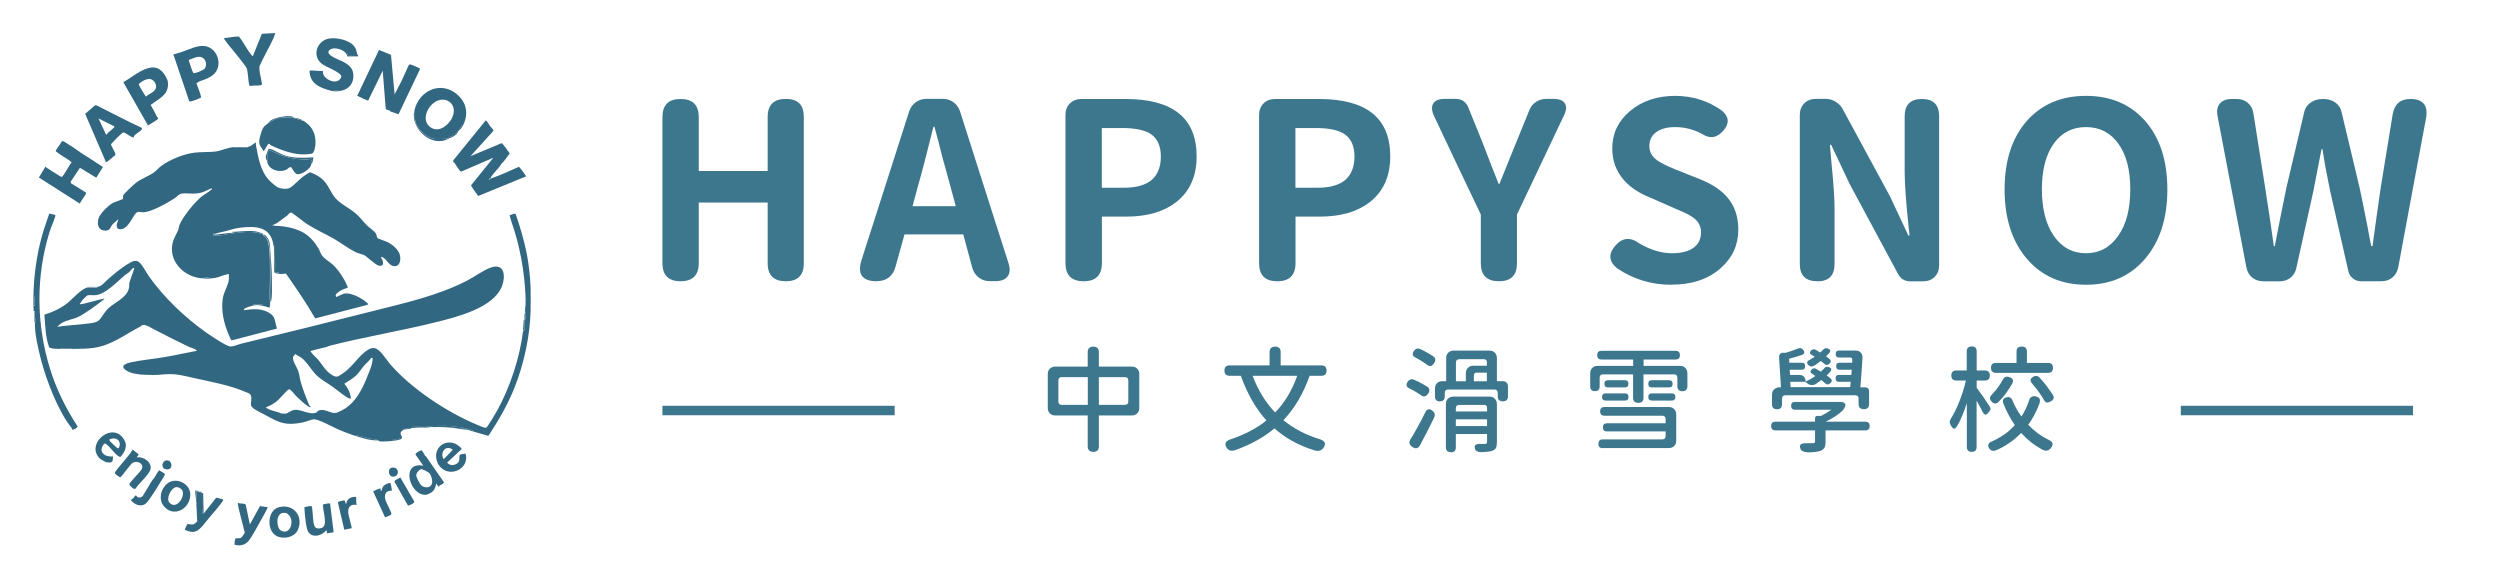 <?xml version="1.0" encoding="UTF-8"?>
<svg id="_圖層_1" data-name="圖層 1" xmlns="http://www.w3.org/2000/svg" viewBox="0 0 264.18 60">
  <defs>
    <style>
      .cls-1 {
        fill: #3c778e;
      }

      .cls-2 {
        fill: #326782;
      }

      .cls-3 {
        fill: none;
        stroke: #3c778e;
        stroke-miterlimit: 10;
      }
    </style>
  </defs>
  <g>
    <path class="cls-1" d="M115.53,47.75c-.39,0-.59-.2-.59-.59v-3.26h-3.44c-.23,0-.42-.07-.56-.22-.14-.14-.22-.33-.22-.56v-3.6c0-.23.07-.42.22-.56.14-.14.33-.22.56-.22h3.44v-1.52c0-.39.2-.59.59-.59s.59.2.59.59v1.52h3.49c.23,0,.42.07.56.22.14.14.22.33.22.56v3.6c0,.23-.07.42-.22.56-.14.14-.33.22-.56.22h-3.49v3.26c0,.39-.2.59-.59.59ZM112.2,42.78h2.75v-2.93h-2.75c-.24,0-.36.12-.36.36v2.21c0,.24.12.36.36.36ZM116.12,42.78h2.75c.24,0,.36-.12.36-.36v-2.21c0-.24-.12-.36-.36-.36h-2.75v2.93Z"/>
    <path class="cls-1" d="M129.62,47.31c-.26-.42-.12-.72.43-.89,1.49-.5,2.75-1.16,3.78-1.99-1.11-1.22-2.02-2.8-2.71-4.72h-1.18c-.37,0-.55-.18-.55-.55s.18-.55.55-.55h4.22v-1.4c0-.38.2-.58.59-.58s.58.19.58.58v1.4h4.3c.37,0,.55.18.55.55s-.18.55-.55.55h-1.24c-.65,1.86-1.57,3.43-2.77,4.69,1.06.87,2.31,1.53,3.74,1.98.66.18.82.5.48.96-.21.29-.52.37-.94.25-1.65-.51-3.06-1.28-4.22-2.32-1.13.94-2.51,1.71-4.14,2.29-.42.14-.72.06-.92-.26ZM134.75,43.59c1.02-1.06,1.79-2.36,2.33-3.88h-4.72c.58,1.52,1.37,2.81,2.39,3.88Z"/>
    <path class="cls-1" d="M150.13,41.73c-.1-.07-.28-.18-.52-.32-.2-.12-.42-.24-.67-.36-.34-.16-.4-.41-.17-.74.17-.22.38-.29.62-.2.28.12.56.25.83.4.18.1.38.21.6.35.26.2.3.44.1.73-.23.34-.5.39-.79.16ZM149.23,47.22c-.31-.22-.38-.48-.19-.78.31-.51.57-.96.77-1.33.28-.5.55-1.01.8-1.54.18-.37.44-.42.77-.16.24.19.3.42.18.7-.34.7-.61,1.22-.79,1.58-.32.62-.56,1.08-.72,1.37-.2.35-.47.4-.82.16ZM151.18,38.68c-.12.02-.27-.03-.43-.17-.02,0-.04-.02-.07-.05-.18-.13-.33-.22-.43-.29-.29-.18-.51-.3-.66-.38-.35-.17-.4-.41-.16-.73.18-.23.39-.29.64-.18.25.11.51.25.79.41.26.14.46.27.6.37.26.19.28.43.08.72-.12.18-.24.28-.37.3ZM152.16,42.42c-.34,0-.52-.17-.52-.52v-.85c0-.23.07-.42.21-.56.14-.14.33-.21.56-.21h.41v-2.45c0-.23.07-.42.22-.56.14-.14.33-.22.56-.22h3.8c.23,0,.42.07.56.22.14.14.22.33.22.56v2.45h.62c.17,0,.3.05.4.15s.15.23.15.4v1.04c0,.36-.18.54-.54.54s-.54-.18-.54-.54v-.35c0-.24-.12-.36-.36-.36h-4.88c-.24,0-.36.12-.36.36v.37c0,.34-.17.52-.52.52ZM153.32,47.78c-.35,0-.53-.17-.53-.52v-4.57c0-.23.07-.42.22-.56.14-.14.33-.22.56-.22h3.83c.23,0,.42.07.56.22s.22.33.22.56v4.01c0,.27-.03.47-.08.6-.07.14-.2.25-.37.32-.23.09-.63.14-1.19.16-.38,0-.61-.12-.68-.37-.11-.35.08-.52.58-.5h.5c.14,0,.2-.08.2-.2v-.85h-3.3v1.42c0,.34-.17.52-.52.52ZM153.84,40.29h1.06v-.86c0-.23.07-.42.22-.56.14-.14.33-.22.56-.22h1.44v-.38c0-.21-.1-.31-.31-.31h-2.6c-.24,0-.36.12-.36.36v1.98ZM153.84,43.48h3.3v-.38c0-.21-.1-.31-.31-.31h-2.63c-.24,0-.36.12-.36.36v.34ZM153.84,45.02h3.3v-.71h-3.3v.71ZM155.75,40.29h1.37v-.91h-1.07c-.2,0-.3.1-.3.3v.61Z"/>
    <path class="cls-1" d="M173.12,42.57c-.37,0-.55-.18-.55-.55v-2.46h-3.17c-.24,0-.36.12-.36.36v.91c0,.34-.17.5-.5.5s-.5-.17-.5-.5v-1.39c0-.23.07-.42.22-.56.14-.14.33-.22.56-.22h3.76v-.67h-3.34c-.3,0-.46-.15-.46-.46s.15-.46.46-.46h7.82c.3,0,.46.15.46.46s-.15.46-.46.46h-3.38v.67h3.85c.23,0,.42.07.56.22.14.14.22.33.22.56v1.37c0,.35-.18.53-.53.53s-.53-.18-.53-.53v-.89c0-.24-.12-.36-.36-.36h-3.22v2.46c0,.37-.18.55-.55.55ZM169.37,47.36c-.3,0-.46-.15-.46-.46s.15-.47.46-.47h6.28c.24,0,.36-.12.36-.36v-.48h-6.2c-.29,0-.43-.14-.43-.43s.14-.43.43-.43h6.2v-.44c0-.24-.12-.36-.36-.36h-6.1c-.3,0-.46-.15-.46-.46s.15-.46.46-.46h6.8c.23,0,.42.07.56.22.14.14.22.33.22.56v2.78c0,.23-.07.42-.22.56-.14.14-.33.22-.56.22h-6.98ZM169.67,42.33c-.26,0-.38-.13-.38-.38s.13-.38.38-.38h2.04c.26,0,.38.13.38.38s-.13.38-.38.38h-2.04ZM169.92,40.94c-.26,0-.38-.13-.38-.38s.13-.38.38-.38h1.78c.26,0,.38.13.38.38s-.13.38-.38.38h-1.78ZM174.56,40.94c-.26,0-.38-.13-.38-.38s.13-.38.38-.38h1.81c.26,0,.38.13.38.38s-.13.38-.38.38h-1.81ZM174.56,42.33c-.26,0-.38-.13-.38-.38s.13-.38.38-.38h2.1c.26,0,.38.13.38.38s-.13.38-.38.38h-2.1Z"/>
    <path class="cls-1" d="M190.98,47.78c-.39,0-.64-.13-.73-.38-.15-.39.06-.58.62-.56.39,0,.62,0,.7-.01.1,0,.16-.02.19-.05.03-.02.04-.07.04-.14v-1.16h-4.18c-.3,0-.46-.15-.46-.46s.15-.46.46-.46h4.18v-.35c0-.18.09-.26.26-.26h.37c.32-.15.68-.37,1.09-.65h-3.84c-.27,0-.41-.14-.41-.42s.14-.41.41-.41h4.74c.32,0,.51.08.57.23.06.15-.03.37-.26.66-.47.46-1.08.86-1.81,1.2h4.19c.3,0,.46.15.46.46s-.15.46-.46.46h-4.2v1.19c0,.28-.04.49-.11.64-.09.14-.24.26-.44.34-.27.09-.73.14-1.38.16ZM187.79,43.25c-.36,0-.54-.18-.54-.53v-1.01c0-.23.07-.42.22-.56s.33-.22.56-.22h.17l-.2-3.12c-.02-.2.03-.35.14-.44.11-.09.27-.12.47-.08h.04c.29-.07.71-.22,1.27-.43.06-.02.11-.04.13-.05.18-.07.34-.02.48.14.21.25.18.43-.1.55-.43.15-.89.29-1.37.41l.02.42h1.3c.25,0,.37.12.37.37s-.12.37-.37.37h-1.26l.04.55h.97c.21,0,.37.06.49.18s.18.28.18.49v.04c.39-.18.74-.38,1.03-.6-.1-.07-.21-.14-.32-.22-.24-.14-.25-.3-.04-.49.14-.11.28-.13.42-.05.04.02.1.06.18.11.15.08.27.14.35.19.12-.1.23-.22.34-.34.12-.16.28-.21.49-.14.29.1.34.26.17.49-.06.07-.15.17-.29.3l-.1.1c.18.12.32.23.42.32.17.16.16.33-.04.5-.19.17-.37.17-.53.01-.07-.07-.2-.18-.38-.32-.02,0-.03-.02-.04-.02-.26.19-.45.33-.58.41-.14.09-.3.12-.48.11-.18-.02-.33-.09-.47-.22-.02-.02-.06-.04-.11-.07-.02-.02-.04-.04-.06-.05h-1.58l.04.56h6.29l.06-.56h-1.24c-.24,0-.36-.12-.36-.37s.12-.36.36-.36h1.3l.05-.55h-1.28c-.25,0-.37-.12-.37-.37s.12-.37.37-.37h1.33v-.31c.02-.16-.06-.24-.22-.24h-1.16c-.25,0-.37-.12-.37-.37s.12-.37.37-.37h1.7c.25,0,.44.07.58.22.14.14.2.34.18.59-.06,1.01-.13,2.04-.22,3.08h.5c.13,0,.23.04.31.11.08.08.11.18.11.31v1.34c0,.37-.18.55-.55.55s-.56-.18-.56-.55v-.56c0-.24-.12-.36-.36-.36h-7.37c-.24,0-.36.12-.36.36v.59c0,.35-.18.53-.53.53ZM191.13,38.6c-.25-.22-.22-.41.1-.58.02,0,.03,0,.05-.02.22-.13.39-.23.49-.3-.11-.07-.22-.14-.31-.19-.26-.14-.27-.31-.05-.5.14-.11.28-.13.43-.06.03.02.08.04.13.07.18.1.3.17.38.23.14-.13.24-.22.3-.29.13-.15.29-.2.48-.14.3.1.36.26.16.49-.06.08-.17.2-.32.35.07.05.17.12.29.22.03.02.06.04.07.06.18.15.17.31-.01.49-.18.17-.36.18-.52.03-.02-.02-.04-.04-.07-.06-.14-.11-.24-.2-.32-.25-.08.06-.2.15-.37.26-.06.05-.11.08-.14.11-.1.06-.17.11-.23.13-.19.11-.37.1-.53-.04Z"/>
    <path class="cls-1" d="M208.37,47.75c-.35,0-.53-.17-.53-.52v-4.63c-.31.96-.64,1.75-1,2.38-.14.22-.26.33-.36.32-.1-.01-.22-.14-.35-.38-.07-.14-.11-.25-.1-.35s.05-.21.13-.34c.32-.5.62-1.12.91-1.86.29-.74.51-1.46.67-2.16h-1.01c-.35,0-.53-.18-.53-.53s.18-.53.53-.53h1.1v-2.02c0-.34.18-.52.53-.52s.52.17.52.52v2.02h.86c.35,0,.53.18.53.53s-.18.53-.53.53h-.86v.77c.42.55.89,1.22,1.39,2,.06.1.09.2.07.28-.02.05-.07.14-.16.26-.14.2-.27.3-.37.3s-.21-.1-.31-.31c-.1-.21-.28-.55-.55-1.02-.04-.06-.07-.11-.08-.14v4.88c0,.34-.17.52-.52.52ZM210.21,47.4c-.22-.34-.12-.6.3-.76.34-.15.7-.35,1.08-.59.5-.32.94-.7,1.32-1.13-.48-.69-.88-1.45-1.21-2.28-.13-.34-.02-.55.31-.65.31-.09.53.02.65.32.25.61.56,1.18.95,1.7.35-.54.62-1.1.8-1.68.1-.37.34-.52.71-.44.4.08.53.32.4.73-.31.84-.71,1.6-1.19,2.27.61.65,1.3,1.16,2.06,1.54.27.12.44.25.49.38.06.15,0,.34-.17.55-.22.28-.5.34-.86.17-.85-.45-1.6-1.04-2.27-1.78-.42.44-.88.82-1.39,1.15-.38.26-.79.48-1.24.67-.33.14-.58.07-.74-.19ZM210.49,42.46c-.14-.14-.21-.26-.21-.38s.08-.25.22-.4c.18-.18.38-.42.61-.72.19-.26.37-.55.54-.85.14-.3.38-.38.72-.25.36.14.44.38.25.71-.15.26-.37.6-.65,1-.23.31-.48.6-.76.88-.24.24-.48.25-.73.02ZM210.91,39.4c-.34,0-.52-.18-.52-.53s.17-.52.52-.52h2.18v-1.18c0-.37.18-.55.55-.55s.55.18.55.55v1.18h2.23c.34,0,.52.17.52.52s-.17.53-.52.53h-5.52ZM216.29,42.54c-.12-.02-.22-.12-.31-.29-.1-.18-.27-.45-.53-.82-.19-.26-.43-.57-.72-.91-.25-.28-.2-.52.13-.71.25-.14.46-.11.65.08.27.28.55.61.84,1,.2.27.4.56.59.85.16.28.09.5-.22.67-.18.1-.32.14-.43.12Z"/>
  </g>
  <g>
    <path class="cls-1" d="M71.92,29.72c-1.28,0-1.92-.64-1.92-1.92v-15.42c0-1.28.64-1.92,1.92-1.92s1.92.64,1.92,1.92v5.69h7.28v-5.72c0-1.26.64-1.9,1.92-1.9s1.9.63,1.9,1.9v15.47c0,1.27-.63,1.9-1.9,1.9s-1.92-.63-1.92-1.9v-6.42h-7.28v6.4c0,1.28-.64,1.92-1.92,1.92Z"/>
    <path class="cls-1" d="M92.65,29.72c-1.54,0-2.08-.75-1.61-2.24l5.04-15.73c.14-.4.37-.71.69-.95.32-.23.69-.35,1.1-.35h1.79c.42,0,.78.12,1.1.36.32.24.55.56.69.96l2.65,8.32,2.47,7.72c.19.59.16,1.05-.09,1.39s-.68.51-1.29.51h-.62c-.43,0-.81-.13-1.14-.38s-.55-.58-.68-1l-.96-3.56h-6.21l-.94,3.38c-.28,1.04-.95,1.56-2,1.56ZM96.42,21.79h4.58l-.57-2.11c-.28-1.02-.56-2.06-.86-3.12-.26-1.09-.54-2.15-.83-3.17h-.1c-.68,2.74-1.22,4.84-1.64,6.29l-.57,2.11Z"/>
    <path class="cls-1" d="M114.51,29.72c-1.28,0-1.92-.64-1.92-1.92v-15.65c0-.5.16-.91.47-1.22s.72-.47,1.22-.47h4.63c5.03,0,7.54,2.02,7.54,6.06,0,2.1-.72,3.71-2.16,4.84-1.32,1.02-3.08,1.53-5.28,1.53h-2.57v4.91c0,1.28-.64,1.92-1.92,1.92ZM116.44,19.84h2.31c1.32,0,2.3-.28,2.96-.83.64-.57.96-1.4.96-2.48s-.35-1.87-1.04-2.35c-.64-.43-1.65-.65-3.02-.65h-2.18v6.32Z"/>
    <path class="cls-1" d="M134.97,29.72c-1.28,0-1.92-.64-1.92-1.92v-15.65c0-.5.16-.91.47-1.22s.72-.47,1.22-.47h4.63c5.03,0,7.54,2.02,7.54,6.06,0,2.1-.72,3.71-2.16,4.84-1.32,1.02-3.08,1.53-5.28,1.53h-2.57v4.91c0,1.28-.64,1.92-1.92,1.92ZM136.9,19.84h2.31c1.32,0,2.3-.28,2.96-.83.64-.57.96-1.4.96-2.48s-.35-1.87-1.04-2.35c-.64-.43-1.65-.65-3.02-.65h-2.18v6.32Z"/>
    <path class="cls-1" d="M158.4,29.72c-1.28,0-1.92-.63-1.92-1.9v-5.15l-2.91-6.11-2.05-4.34c-.24-.54-.26-.97-.06-1.29.2-.32.59-.48,1.18-.48h1.2c.61,0,1.04.29,1.3.86l1.56,3.85c.66,1.73,1.21,3.15,1.66,4.26h.1c.03-.07.08-.18.13-.34.71-1.73,1.24-3.04,1.59-3.93l1.43-3.51c.14-.36.37-.65.7-.87.33-.22.69-.32,1.09-.32h.78c.59,0,.98.16,1.18.47.2.31.17.74-.09,1.27l-4.97,10.48v5.15c0,1.27-.63,1.9-1.9,1.9Z"/>
    <path class="cls-1" d="M176.6,30.09c-2.1,0-4-.58-5.72-1.74-.87-.71-.94-1.49-.23-2.34.76-.92,1.64-1,2.63-.26,1.18.68,2.31,1.01,3.41,1.01.99,0,1.75-.2,2.27-.58.53-.39.79-.93.79-1.62,0-.62-.25-1.13-.75-1.51-.31-.26-.96-.59-1.95-.99-.09-.05-.16-.09-.21-.1l-2.55-1.12c-1.13-.45-2.03-1.06-2.7-1.82-.81-.94-1.22-2.04-1.22-3.33,0-1.58.62-2.89,1.87-3.95,1.26-1.07,2.86-1.61,4.78-1.61,1.82,0,3.47.52,4.94,1.56.75.64.81,1.33.18,2.08-.68.81-1.45.94-2.31.36-.9-.47-1.84-.7-2.81-.7-.85,0-1.52.18-2,.53-.49.36-.73.85-.73,1.49,0,.59.27,1.08.81,1.48.35.26,1.01.59,1.98.99.09.03.16.06.21.08l2.52,1.01c1.25.52,2.18,1.17,2.81,1.95.71.88,1.07,1.98,1.07,3.3,0,1.63-.62,2.99-1.87,4.08-1.3,1.16-3.03,1.74-5.2,1.74Z"/>
    <path class="cls-1" d="M192.04,29.72c-1.23,0-1.85-.61-1.85-1.82v-15.76c0-.5.16-.91.47-1.22s.72-.47,1.22-.47h1.07c.35,0,.68.09,1,.29.32.19.57.43.74.73l5.02,9.26,1.95,4.16h.13c-.02-.19-.05-.49-.1-.88-.28-2.65-.42-4.6-.42-5.85v-5.88c0-1.21.61-1.82,1.82-1.82s1.82.61,1.82,1.82v15.76c0,.5-.16.91-.47,1.22-.31.31-.72.47-1.22.47h-1.35c-.59,0-1.02-.26-1.3-.78l-5.12-9.52-1.95-4.13h-.13c.03.45.09,1.14.18,2.08.21,2.08.31,3.62.31,4.63v5.9c0,1.21-.61,1.82-1.82,1.82Z"/>
    <path class="cls-1" d="M220.43,30.09c-2.58,0-4.65-.9-6.21-2.7-1.59-1.84-2.39-4.29-2.39-7.37s.8-5.51,2.39-7.29c1.56-1.73,3.63-2.6,6.21-2.6s4.65.87,6.21,2.6c1.59,1.79,2.39,4.22,2.39,7.29s-.8,5.53-2.39,7.37c-1.56,1.8-3.63,2.7-6.21,2.7ZM220.43,26.76c1.42,0,2.56-.62,3.41-1.85.85-1.2,1.27-2.83,1.27-4.91s-.42-3.65-1.26-4.82-1.98-1.75-3.42-1.75-2.57.58-3.41,1.75c-.83,1.17-1.25,2.78-1.25,4.82s.42,3.7,1.25,4.91c.85,1.23,1.99,1.85,3.41,1.85Z"/>
    <path class="cls-1" d="M239.15,29.72c-.45,0-.84-.13-1.16-.39-.32-.26-.52-.62-.61-1.07l-3.04-15.96c-.12-.57-.04-1.02.23-1.35.28-.33.7-.49,1.27-.49h.52c.47,0,.86.14,1.18.42.32.28.52.64.58,1.09l1.25,7.9c.42,2.7.72,4.75.91,6.14h.1c.33-1.73.74-3.78,1.22-6.14l1.9-8.06c.1-.43.35-.77.73-1.01.35-.23.76-.34,1.25-.34s.9.11,1.25.34c.36.24.6.58.7,1.01l1.92,8.06c.19.87.46,2.19.81,3.98.17.95.31,1.67.42,2.16h.13c.31-2.31.6-4.35.86-6.14l1.27-7.8c.19-1.07.81-1.61,1.87-1.61,1.33,0,1.89.67,1.66,2l-1.43,7.64-1.51,8.14c-.09.45-.29.81-.61,1.08-.32.27-.71.4-1.16.4h-2.16c-.33,0-.62-.1-.87-.3s-.41-.46-.48-.79l-1.92-8.45c-.36-1.72-.63-3.19-.81-4.42h-.1c-.19.97-.48,2.44-.86,4.42l-1.79,8.09c-.09.45-.29.81-.62,1.07-.33.26-.72.39-1.17.39h-1.74Z"/>
  </g>
  <g>
    <path class="cls-2" d="M55.54,31.37c-.13-2.8-.6-5.39-1.52-8.02-.03-.08-.19-.62-.16-.64.21.05.51-.27.65-.05.44,1.3.84,2.62,1.12,3.98.24,1.19.39,2.48.44,3.74v2.52c-.08,2.66-.71,5.56-1.68,8.01-.72,1.82-1.7,3.52-2.78,5.15-.51-.13-1.04-.32-1.57-.45.03-.12-.22-.18-.29-.2-1.49-.43-3.02-.5-4.56-.32-.49.06-1.02-.02-1.51.01-.08,0-.23.02-.2.14-.05,0-.11,0-.16,0h-.59s-.14.21-.14.21c-.26.17-.32.28-.2.59.02.04.06.02.1.15-.68.42-1.56.3-2.34.31-.07,0-.12.05-.13.05-.03,0-.07,0-.1,0-.05-.1-.14-.09-.24-.1-.66-.11-1.3-.29-1.98-.44-.08-.02-.2-.08-.25.02-.6-.2-1.15-.41-1.73-.66s-2.06-1.1-2.59-1.06c-.23.02-.83.27-1.14.33-1.74.35-2.39.08-3.82-.71-.4-.22-.99-.5-1.35-.74-.06-.04-.28-.28-.29-.33-.07-.36.14-.73-.04-1.11-.09-.2-.38-.26-.55-.33-1.49-.67-3.64-1.08-5.29-1.44-.91-.2-1.98-.5-2.89-.44l-2.78.05c-.6-.07-1.3-.14-1.78-.55-.53-.46.28-.67.62-.75,1.17-.25,2.37-.35,3.54-.55s2.3-.46,3.45-.67c-.2-.25-.6-.3-.85-.42-1.21-.58-2.46-1.21-3.65-1.83-.26-.14-.83-.48-1.09-.48-.29,0-.26.1-.41.18-1.64.84-3.01,1.97-4.9,2.24-.71.1-1.5.1-2.22.11-.32-.09-.73-.06-1.08-.05-.09,0-.23-.03-.29.05-.38-.01-.75,0-1.11-.14-.42-1.1-.42-2.31-.52-3.48.85-.24,1.73-.67,2.42-1.21.57-.45,1.53-1.61,2.24-1.68.28.12.64.02.95.05,0-.02-.05-.04-.05-.05,0-.02,0-.04.03-.05.45-.03.74-.46,1.04-.72.68-.59,1.48-1.29,2.27-1.74.3-.18.59-.37.96-.24s.91,1.19,1.15,1.53c1.57,2.25,3.82,4.39,6.05,5.97.41.29,2.19,1.5,2.59,1.5s.82-.21,1.18-.3c4.67-1.13,9.35-2.29,14-3.47,3.32-.84,6.66-1.58,9.73-3.13.8-.4,1.86-1.19,2.65-1.45,1.43-.47,1.53.94,1.16,1.94-.87,2.33-4.74,3.28-6.93,3.83-3.74.94-7.63,1.56-11.34,2.52-.09.02-.17.08-.26.11-.57.15-1.14.26-1.7.43-.02.08.02.09.05.13.17.25.58.59.79.85.45.56.77,1.18,1.45,1.58.48.28.61.13,1.04-.15,1.09-.69,1.73-1.92,2.68-2.51.21-.13.47-.25.71-.21.62.1,1.22,1.16,1.62,1.63,2.24,2.64,6.16,5.22,9.33,6.51.19.08.74.34.89.27.13-.07,1.03-1.58,1.16-1.83,1.35-2.45,2.39-5.59,2.72-8.38.13.03.12-.07.13-.15.04-.2,0-.37.03-.55.05-.48.19-1.02.05-1.5.01-.2.04-.39.05-.58.02-.26.09-.54.05-.81l-.05.03ZM14.18,28.32c-.13-.1-.47.39-.54.45-.14.12-.34.22-.47.33-.79.67-2,1.98-3.06,2.09-.26.03-.69-.05-.9.04-.03.01-.43.4-.48.46-.12.13-.19.32-.32.45.14.1,2.18-.53,2.55-.58.12-.02.09.01.02.07-.56.48-2.25,1.7-2.89,1.94-.69.25-1.55.34-2.04.98.2-.03.4-.08.6-.1.9-.1,1.82-.15,2.72-.27.46-.06.91-.09,1.21-.47.35-.43.49-.8.95-1.2.73-.64,1.93-1.09,2.11-2.14.03-.18,0-.35.04-.54s.56-1.47.5-1.52ZM30.24,43.7c.14-.03.49-.28.68-.34.77-.26,1.71.55,2.5.24.1-.04.1-.13.19-.18.58-.33,1.29.27,1.84.22.23-.02.89-.38,1.1-.52,1.37-.97,1.98-2.57,2.56-4.07.12-.3.3-.89.26-1.2,0-.06-.08-.02-.13-.03-.21.3-.5.52-.74.79-.27.31-.54.75-.83,1.03-.36.35-.87.65-1.29.91.24.28.44.58.56.93.05.15.14.41.12.56,0,.08.02.09-.08.08-.18-.02-.37-.17-.52-.27-.46-.31-.92-.71-1.38-1.03-.65-.46-1.19-.69-1.78-1.32-.47-.51-.88-1.26-1.43-1.68-.2-.15-.48-.24-.67-.42-.02.08-.23.28-.23.3-.09.43.38,1.05.53,1.46s.17.86.3,1.28c.2.68.61,1.77.89,2.41.02.05.21.1.12.17-.04.03-.14-.02-.19-.05-.34-.17-1.01-.81-1.31-1.1-.15-.15-.59-.76-.77-.73s-.99,1-1.22,1.2c-.33.28-.77.54-1.18.68-.03.12.01.08.07.12.43.27,1.13.38,1.61.56-.03,0-.27-.03-.18.05h.63s-.03-.05-.03-.05Z"/>
    <path class="cls-2" d="M26.15,15.57c0-.07.16-.07.24-.1.25-.12.41-.3.65-.42,0,.11,0,.22.01.33.24,1.23.46,2.61,1.3,3.57.22.25.77.75,1.08.88s.93.18,1.22.01c.37-.21.96-.87,1.37-1.17.21-.15.47-.33.69-.45.17-.04.84.34,1.01.45.86.58,1.02,1.28,1.56,2.06s1.63,1.22,2.37,1.88c.41.36.74.82,1.12,1.2.24.24.82.63.96.88.08.14.07.35.16.46s.89.33,1.12.46c.55.3,1.2.85,1.28,1.5.06.51-.1,1.13-.74,1-.53-.11-.72-.85-1.27-.98-.03.17.14.28.17.46.03.15.06.42-.13.48-.38.11-.67-.23-.96-.43-.24-.16-.67-.57-.82-.65-.23-.13-.67-.2-.97-.35-.79-.39-1.57-1-2.34-1.44-.99-.56-2.02-1-2.97-1.65-.21-.14-1.39-1.09-1.48-1.09-.22,0-.31.22-.42.31-.36.29-.74.52-1.09.8l-.51.25c.41.06.82.05,1.23.11,1.72.26,2.74.81,3.65,2.29.13.22.21.51.36.73.29.44.83.69,1.21,1.05.56.53,1.17,1.45,1.46,2.16.04.09.08.17.06.27-.26,0-1.45.54-1.23.9.07.1.1.03.16,0,.22-.08.52-.27.74-.31.62-.11,1.57.37,2.07.72.05.04.38.3.39.32.03.05.01.1.01.14l-5.56,1.45c-.94-1.64-2.02-3.2-3.1-4.75-.41.09-.87.07-1.25-.11h.21c.1.04.17.09.31.05v-.05c-.1,0-.21,0-.31,0-.27-.1-.11-.14-.1-.39.02-.78-.03-1.54-.05-2.31,0-.13.04-.17-.11-.08-.25-2.07-1.82-2.16-3.59-1.94-.51.06-1.04.24-1.49.36-.35.09-.71.15-1.06.27l-.21-.02.03.23c.26-.01.58-.02.83-.06,1.3-.19,3.05-.6,4.33-.1.1.19.26.24.39.42.22.33.32,1.08.34,1.47.06.93.04,1.89.05,2.81,0,.77-.07,1.72,0,2.44,0,.02,0,.04,0,.05.03.23,0,.34-.05.58-.54-.18-1.02-.32-1.6-.26-.11.01-1.31.31-1.08.52,1.01-.15,1.99-.23,2.85.42.48.36.42,1,.62,1.52l-4.79,1.25c-.09-.03-.27-.5-.32-.62-.51-1.18-.84-2.62-.6-3.91.1-.56.54-1.31.61-1.8.04-.23,0-.47.01-.7-.19.07-.4.1-.59.16-.47.17-.69.28-1.25.31-.29-.09-.72-.09-1,0-1.92-.13-3.64-1.87-3.06-3.88.12-.42.41-.87.57-1.27.05-.13.05-.32.11-.47.32-.84,1.6-2.41,2.31-2.99.3-.25.73-.46,1.01-.72.06-.05.15-.05.12-.17-.05-.04-.81.35-.95.39-.83.27-1.28.11-2.07.14-.47.01-.59.28-.88.48-.73.49-2.48,1.48-3.32,1.51-.46.01-.62-.22-.97.29-.29.43-.73,1.36-1.3,1.48-.36.08-.6-.02-.58-.42.01-.23.16-.41.17-.62-.17.2-.47.38-.63.58-.23.29-.23.63-.73.63-.76,0-.9-.64-.74-1.26.14-.52,1.06-1.42,1.54-1.67.19-.1,1-.35,1.05-.43.04-.07,0-.23.01-.33.03-.17,1.18-1.22,1.4-1.39.57-.42,1.19-.63,1.74-.98.32-.2.58-.53.88-.76.93-.69,2.41-1.29,3.55-1.42.69-.08,1.48-.04,2.15-.11.61-.07,1.3-.42,1.97-.47.46.12.99.02,1.47.05,0-.03-.05-.04-.05-.05ZM27.72,32.16h-.94v.05h.94v-.05Z"/>
    <path class="cls-2" d="M51.81,18.88c1.04-.34,2.01-.81,3.02-1.25.07,0,.76.93.76,1.01l-5.06,2.07c-.27-.37-.53-.72-.76-1.12l2.36-2.92-3.39,1.46c-.06.01-.08-.03-.12-.07-.14-.13-.45-.63-.58-.83-.05-.07-.23-.13-.13-.3l3.41-4.2c.11-.03.41.53.5.64.07.1.35.3.31.47l-2.41,2.66,3.28-1.37c.13,0,.73.91.86,1.08-.28.38-.55.8-.89,1.12-.28.51-.93,1.02-1.16,1.53-.06.02-.15.02-.16.1.2.03.12-.03.16-.1Z"/>
    <path class="cls-2" d="M41.68,10l.71-1.36.79-1.73c.03-.06.08-.1.16-.11.07,0,.95.37.99.42.05.05.05.06.03.13l-2.25,4.73s-.74-.25-.85-.3c-.04-.02-.04-.08-.08-.1-.11-.05-.38-.06-.42-.2l-.32-4.01-1.53,3.15c-.06.05-1.02-.43-1.16-.5l2.3-4.84,1.19.48.08.08.38,4.16Z"/>
    <path class="cls-2" d="M31.97,12.73c.2.04.76.54.88.72.4.55.53,1.16.48,1.83-.02.22-.11.83-.33.93-.23.11-.99.11-1.27.09-1-.06-2.29-.53-3.16-.98-.09-.05-.06-.24-.28-.04l-.42.71c-.2-.37-.48-.56-.48-1.02,0-.37.31-1.51.63-1.71s.69-.51,1.09-.67c.48-.19,1.1-.21,1.61-.16.42.04.85.23,1.24.31Z"/>
    <path class="cls-2" d="M48.98,13.15c-.23.11-.42.48-.52.68-.21.17-.45.4-.69.55-.17.11-.3.03-.36.24-.44.07-1.35.14-1.76,0-.76-.26-1.62-1.08-1.78-1.89-.06-.32.04-.74-.08-1.05.47-2.11,2.81-3.2,4.54-1.68.96.84,1.19,1.99.65,3.15ZM47.59,12.77c1.2-1.79-.81-3.1-2.11-1.56-.49.59-.76,1.53-.13,2.12.77.72,1.74.17,2.23-.57Z"/>
    <path class="cls-2" d="M7.45,15.38c.36.23.75.53,1.11.77.77.5,1.56.99,2.32,1.5l-.71,1.13-1.72-1.05-.95,1.42-.02.2,1.62,1.01c.08.11-.62.95-.66,1.16l-4.33-2.76.71-1.18s.01.07.06.11c.4.28.89.57,1.31.83.09.06.28.2.37.16.13-.06.83-1.34,1.01-1.54-.52-.43-1.17-.72-1.68-1.16-.04-.12.59-.88.66-1.07.06,0,.12,0,.18.03.17.08.53.35.72.46Z"/>
    <path class="cls-2" d="M34.6,9.48c-.66-.19-1.43-.53-1.72-1.19-.06-.14-.26-.74-.12-.83.11-.07,1.15.1,1.37.03-.12.73.98,1.32,1.56,1.06.16-.07.4-.3.37-.5-.07-.44-1.68-.99-2.08-1.33-1.04-.85-.47-2.41.76-2.64.76-.15,2.09.13,2.62.73.29.32.28.51.39.9-.05.1-.07.1-.18.11-.11,0-.84.03-.87,0-.04-.04.1-.28-.16-.21-.28-.37-1.17-.65-1.59-.41-.91.52.93,1.12,1.23,1.28.55.29,1.08.63,1.15,1.31.1.96-.38,1.61-1.31,1.81l-1.42-.1Z"/>
    <path class="cls-2" d="M3.53,31.32c.04-2.14.33-4.3.9-6.37.22-.81.52-1.6.78-2.39l.63.16c.01.06,0,.11-.01.17-.14.49-.42,1.06-.58,1.57-1.47,4.75-1.43,9.75.03,14.49.67,2.17,1.68,4.22,2.92,6.11.01.13-.46.41-.57.33-.02-.02-.02-.12-.06-.17-1.4-1.69-2.69-5.07-3.24-7.22-.28-1.08-.69-2.81-.64-3.9,0,0,.05,0,.05-.08,0-.15.06-.45-.1-.39,0-.1,0-.21,0-.31.09-.09.08-.43,0-.47-.02,0-.07,0-.11,0,.05-.17,0-.35,0-.52.16.03.1-.08.1-.18,0-.21,0-.43,0-.63,0-.1.05-.21-.1-.18Z"/>
    <path class="cls-2" d="M20.97,8.66s-.07.15-.23.08c.17.51.4,1.01.52,1.54-.01.05-.45.23-.53.26-.12.05-.65.22-.73.17l-1.68-4.96c.31-.09.65-.17.95-.28.71-.25,1.7-.75,2.46-.59,1.34.28,1.86,2.16.78,3.04-.49.4-1,.49-1.55.73ZM21.57,6.24c-.47-.51-1.09-.07-1.61.09-.04.06.41,1.35.47,1.39.15.09,1.05-.31,1.18-.45.24-.28.2-.77-.04-1.03Z"/>
    <path class="cls-2" d="M14.2,14.32c-.05.06-.05.18-.07.19-.17.12-.87-.53-1.13-.52-.45.37-.87.81-1.27,1.24.02.26.53.93.46,1.14-.12.11-.92.82-.99.77l-2.2-5.11,1.04-.9h.15c1.6.79,3.18,1.64,4.81,2.39l-.03.19c-.19.2-.61.43-.78.62ZM12.09,13.36l-1.68-.84.81,1.73c.21-.29.62-.53.83-.79.03-.03.06-.08.03-.1Z"/>
    <path class="cls-2" d="M17.51,8.1c.14.25.22.34.24.68.09,1.27-1,1.66-1.83,2.31.25.42.48.86.69,1.29.03.06.14.02.09.16-.06.16-.87.57-1.06.72l-2.61-4.58c.63-.34,1.21-.82,1.85-1.16,1.12-.59,1.98-.6,2.64.58ZM16.27,9.62c.3-.3.28-.65.04-.98-.45-.61-1.21-.14-1.65.24-.03.09.64,1.18.76,1.33.22-.21.65-.39.85-.59Z"/>
    <path class="cls-2" d="M29.09,3.5s-.16.48-.2.56c-.46.99-1.03,1.94-1.47,2.94-.03.26.01.52.05.77.03.21.24,1.03.2,1.15-.02.06-.07.07-.13.09-.32.06-.79,0-1.13.08-.05-.05-.08-.11-.09-.17-.1-.45-.11-1.35-.26-1.73-.08-.2-.84-1.12-1.04-1.38-.4-.53-.91-1.05-1.28-1.62-.04-.05-.07-.1-.05-.17.52-.02,1.04-.19,1.56-.15.49.57.85,1.39,1.33,1.95.05.05.05.11.15.09l.94-2.34,1.42-.08Z"/>
    <path class="cls-2" d="M44.9,48.15s.1.05.13.1l1.89,2.72c-.11.19-.32.25-.48.35-.05.03-.03.1-.04.1-.12.08-.19-.28-.31-.31-.08.44-.19.74-.57.97-.13.08-.41.21-.56.21-1.71.03-2.66-3.55-.23-3.08l-.79-1.13c-.18-.17.54-.52.6-.5.09.03.3.46.37.56ZM45.39,50.02c-.1-.12-.71-.45-.85-.44-.25.02-.6.44-.55.71.03.2.35.81.49.96.31.33.96.37,1.15-.1.12-.31-.04-.88-.24-1.13Z"/>
    <path class="cls-2" d="M28.25,17.04s.05-.07.04-.13c-.02-.37-.1-.77.24-1.03.4.15.77.37,1.17.52.89.33,1.84.47,2.82.44.15,0,.29-.07.44-.05.05.15-.1.28-.11.4,0,.07.05.12.05.12-.02.52-1.05,1.16-1.49,1.1-.28-.04-.59-.73-.64-.74-.23-.05-.34.17-.45.23-.74.4-1.97.08-2.09-.86Z"/>
    <path class="cls-2" d="M26.41,55.41l1.06-1.93.83.12c-.22.48-.48.95-.75,1.41-.32.57-.88,1.64-1.25,2.11-.39.49-.92.6-1.52.44-.02-.02.05-.6.07-.63.06-.09.44-.01.62-.1.08-.04.38-.47.39-.56-.06-.36-.82-2.99-.72-3.12.27.09.56.01.82.16l.44,2.1Z"/>
    <path class="cls-2" d="M29.16,56.6c-.99-.57-.94-2.7.34-3.01,1.53-.38,2.6.99,1.98,2.4-.36.82-1.58,1.04-2.31.62ZM30.53,54.44c-.2-.23-.29-.27-.62-.24-.8.07-.71,1.59-.23,1.86.96.54,1.46-.95.86-1.62Z"/>
    <path class="cls-2" d="M14.45,48.32c.67-.08,1.54.44,1.47,1.18-.06.6-1.24,1.55-1.57,2.1-.15.26-.69-.32-.68-.41.02-.25,1.19-1.33,1.33-1.66.2-.59-.54-.89-.99-.62-.24.16-1.16,1.47-1.28,1.51-.12.04-.59-.34-.59-.44,0-.26,1.71-2.01,1.84-2.44.08-.02.09.02.13.05.07.05.55.41.55.45,0,.02-.23.27-.2.29Z"/>
    <path class="cls-2" d="M17.31,53.49c-.59-.73-.33-1.86.4-2.42.92-.7,2.42.05,2.4,1.21-.03,1.53-1.79,2.45-2.8,1.2ZM18.58,51.48c-.5.1-1.07,1.2-.67,1.64.68.76,1.59-.49,1.4-1.19-.07-.27-.46-.5-.73-.45Z"/>
    <path class="cls-2" d="M35.27,56.24c-.1.01-.7.14-.73.11-.02-.02.05-.26-.08-.31-.45.62-1.61.88-1.96.02-.14-.35-.23-1.16-.27-1.57-.01-.13-.08-.87-.05-.91.16,0,.67-.19.76-.06.09.14.13,1.4.19,1.7.09.45.19.68.7.61s.52-.51.5-.91c-.02-.5-.2-1.05-.21-1.57.03-.1.7-.19.76-.14l.38,3.05Z"/>
    <path class="cls-2" d="M48.28,48.99c.39-.26.2-.62.29-.89.03-.1.49-.16.62-.17.48,1.49-1.48,2.56-2.59,1.49-.64-.61-.73-1.73-.03-2.33.47-.4,1.13-.43,1.66-.14.12.07.46.32.52.43.04.07.04.09-.03.13l-1.47,1.37c.25.33.7.33,1.03.11ZM46.88,48.53l.97-1c-.73-.58-1.4.27-.97,1Z"/>
    <path class="cls-2" d="M12.89,46.15c.66.74.46,1.4-.13,2.11-.09.04-.16,0-.23-.04-.43-.27-.88-.97-1.29-1.28-.14-.1-.18-.11-.28.02-.63.8.15,1.38.97,1.26.04.64-.13.73-.74.61-.08-.02-.53-.28-.6-.34-1.58-1.45,1-3.8,2.31-2.33ZM11.63,46.63c.05.06.72.7.77.73.2.1.27-.33.26-.47-.05-.56-.66-.68-1.1-.45,0,.07.03.13.07.19Z"/>
    <path class="cls-2" d="M20.9,51.94s.04,0,.05,0c.11.04.16.11.37.16.02,0,.03,0,.05,0-.09.26,0,.47,0,.71,0,.3-.06,1.2.05,1.41.03.06.04.04.11.04l1.31-1.66c.08-.02.71.16.73.19.01.01,0,.09,0,.12-.46.66-1.01,1.27-1.53,1.88-.3.35-.62.83-.98,1.13-.53.43-.94.32-1.52.07-.03-.04.22-.58.26-.6.05-.04.46.07.64.02.09-.02.37-.25.4-.34-.02-.6-.06-1.2-.09-1.8.09-.15.06-.44.05-.63-.01-.23-.06-.45-.05-.68.05,0,.11,0,.16,0Z"/>
    <path class="cls-2" d="M16.68,51.4c-.24.38-1.02,1.65-1.32,1.85-.32.21-.68.19-1.02.03-.07-.03-.42-.29-.45-.34-.1-.18.1-.2.19-.29.06-.07.21-.32.28-.29.08.03.12.19.27.21.15.03.3-.04.43-.12.39-.6.73-1.24,1.12-1.83.02-.03.08-.04.1-.08.19-.28.31-.6.55-.85.11.11.6.31.6.44,0,.07-.65,1.11-.76,1.27Z"/>
    <path class="cls-2" d="M37.64,52.52c0,.28-.01.56.05.84-.65-.13-.94.22-.89.86.02.25.41,1.54.36,1.6l-.78.16-.68-2.91c.02-.07.61-.21.7-.19s.07.35.19.37c.03-.53.55-.81,1.05-.73Z"/>
    <path class="cls-2" d="M41.26,51.06c.06.04.12.66.16.78-.7,0-.86.44-.67,1.06.08.26.64,1.25.61,1.42-.03.14-.53.3-.67.35l-1.26-2.75s.67-.35.79-.29c0,0-.03.36.1.21.02-.02.08-.35.21-.49.11-.12.57-.38.72-.29Z"/>
    <path class="cls-2" d="M43.1,53.41l-1.41-2.5c-.05-.2.48-.31.6-.48l1.48,2.56c.08.19-.61.47-.67.43Z"/>
    <path class="cls-2" d="M43.47,45.23c-.04-.13.12-.14.2-.14.49-.04,1.02.04,1.51-.01,1.54-.18,3.06-.11,4.56.32.07.02.32.08.29.2-.24-.06-.33-.09-.52-.16-.21-.07-.58-.21-.79-.1-1.16-.22-2.07-.23-3.25-.21-.43,0-.85.02-1.26.05-.22.01-.47.03-.68.05-.02,0-.04,0-.05,0Z"/>
    <path class="cls-2" d="M28.62,31.89h-.05c-.07-.72,0-1.67,0-2.44-.01-.92,0-1.88-.05-2.81h.05c.08.94.15,1.94.16,2.91,0,.45.06,2.04-.11,2.34Z"/>
    <path class="cls-2" d="M41.35,49.44c.77-.23.95.8.29.92-.6.12-.71-.8-.29-.92Z"/>
    <path class="cls-2" d="M17.58,48.65c.7-.09.78,1.2-.15.91-.41-.13-.33-.85.15-.91Z"/>
    <path class="cls-2" d="M24.79,24.49c.81-.04,2.04-.21,2.72.1.19.09.16-.06.27.16.2.08.27.09.42.29.39.52.31.96.37,1.55v.05h-.05c-.02-.39-.12-1.14-.34-1.47-.13-.18-.29-.23-.39-.42-1.28-.5-3.03-.09-4.33.1-.26.04-.57.04-.83.06l-.03-.23.21.02s-.2.03-.13.11c.64-.08,1.27-.18,1.91-.21.13,0,.24.05.21-.1Z"/>
    <path class="cls-2" d="M28.25,17.04c-.11-.15-.19-.36-.16-.55,0-.04.25-.67.27-.7.1-.12.35-.01.47.04.45.21.93.51,1.43.65.9.24,1.94.22,2.86.14-.06.21-.03.54-.21.68,0,0-.06-.05-.05-.12,0-.12.15-.25.11-.4-.15-.02-.29.05-.44.05-.98.04-1.93-.1-2.82-.44-.4-.15-.77-.36-1.17-.52-.34.26-.27.67-.24,1.03,0,.06-.05.12-.04.13Z"/>
    <path class="cls-2" d="M43.78,11.68c.12.31.01.73.08,1.05.16.81,1.02,1.64,1.78,1.89.41.14,1.32.07,1.76,0,.06-.21.19-.13.36-.24.23-.15.48-.38.69-.55.11-.21.3-.58.52-.68-.14.3-.26.48-.52.68-.14.27-.19.35-.47.55-.18.12-.39.21-.58.24,0,.03.01.09,0,.1,0,0-.06-.04-.1-.02-1.68.88-3.95-1.08-3.52-3.03Z"/>
    <path class="cls-2" d="M42.47,46.17c.04.14,0,.18-.15.25-.39.17-1.65.26-2.09.23-.09,0-.18-.02-.24-.11,0,0,.06-.05.13-.05.78,0,1.66.11,2.34-.31Z"/>
    <path class="cls-2" d="M28.04,13.26l.56-.52c.48-.34,1.74-.56,2.29-.43.04,0,.03.09.07.1.32.08.74.08,1.01.32-.39-.08-.81-.27-1.24-.31-.51-.05-1.13-.02-1.61.16-.4.15-.76.47-1.09.67Z"/>
    <path class="cls-2" d="M39.9,46.54c-.8.02-1.72-.28-2.47-.52.05-.1.18-.03.25-.02.68.15,1.31.33,1.98.44.09.02.18,0,.24.1Z"/>
    <path class="cls-2" d="M17.75,39.5c-.79.05-1.4.2-2.2.1-.11-.01-.22-.04-.37-.05-.07,0-.14,0-.21,0l2.78-.05Z"/>
    <path class="cls-2" d="M21.37,52.1s.07,0,.1,0l.05,2.15c-.06,0-.07.03-.11-.04-.11-.21-.04-1.11-.05-1.41,0-.24-.09-.44,0-.71Z"/>
    <path class="cls-2" d="M28.93,26.01c.14-.09.1-.05.11.08.03.77.07,1.54.05,2.31,0,.25-.17.29.1.39h-.21c-.03-.93.06-1.86-.05-2.78Z"/>
    <path class="cls-2" d="M29.19,28.8c.1,0,.21,0,.31,0v.05c-.14.03-.21-.01-.31-.05Z"/>
    <path class="cls-2" d="M36.54,5.6c.26-.07.12.17.16.21.03.03.76.01.87,0,.11,0,.13,0,.18-.11,0,.02.21.26.03.26h-1.08c0-.09-.11-.3-.16-.37Z"/>
    <path class="cls-2" d="M56.06,32.89v-2.52c.03.81.03,1.71,0,2.52Z"/>
    <path class="cls-2" d="M36.02,9.58c-.07.01-.09.04-.21.05-.14-.09-.48-.09-.63,0-.18-.02-.4-.11-.58-.16l1.42.1Z"/>
    <path class="cls-2" d="M3.53,31.32c.16-.03.1.08.1.18,0,.21,0,.43,0,.63,0,.1.05.21-.1.18,0-.33,0-.67,0-1Z"/>
    <path class="cls-2" d="M20.69,52.63c-.01-.21-.09-.57-.04-.75.06-.21.11.01.12.01.07,0,.15-.14.13.06-.05,0-.11,0-.16,0,0,.23.04.45.05.68h-.1Z"/>
    <path class="cls-2" d="M55.48,32.73c.14.48,0,1.01-.05,1.5-.02.19.01.35-.03.55-.02.09,0,.18-.13.15,0-.03,0-.07,0-.1l.05-.03-.05-.03c.03-.24.04-.43.05-.68.16.04.1-.12.1-.26,0-.09,0-.18,0-.26l.05-.03-.05-.03c0-.1,0-.21,0-.31l.05-.05c0-.14-.01-.28,0-.42Z"/>
    <path class="cls-2" d="M26.15,15.57s.05.03.05.05c-.48-.03-1.01.07-1.47-.05.46-.03.96,0,1.42,0Z"/>
    <path class="cls-2" d="M7.68,36.83c-.45,0-.91.02-1.36,0,.05-.09.2-.05.29-.05.34,0,.75-.04,1.08.05Z"/>
    <path class="cls-2" d="M45.46,45.12c-.39.12-.85.02-1.26.05.41-.03.83-.05,1.26-.05Z"/>
    <path class="cls-2" d="M22.37,29.43c-.3.02-.7.02-1,0,.28-.09.71-.09,1,0Z"/>
    <path class="cls-2" d="M3.64,33.63c.16-.06.11.25.1.39,0,.08-.05.07-.05.08-.09-.13-.05-.32-.05-.47Z"/>
    <path class="cls-2" d="M20.8,52.63c0,.19.04.48-.05.63-.01-.21-.04-.42-.05-.63h.1Z"/>
    <path class="cls-2" d="M10.25,30.32s.05.03.05.05c-.3-.03-.66.07-.95-.05.28-.03.6.02.89,0Z"/>
    <path class="cls-2" d="M55.54,32.16c0-.26.01-.53,0-.79l.05-.03c.04.28-.03.56-.05.81Z"/>
    <path class="cls-2" d="M43.31,45.23c.05,0,.11,0,.16,0,.02,0,.04,0,.05,0-.24.14-.57.1-.84.16.2-.09.42-.14.63-.16Z"/>
    <path class="cls-2" d="M35.81,9.64c-.17.02-.46.02-.63,0,.15-.09.49-.09.63,0Z"/>
    <path class="cls-2" d="M55.43,33.84c0,.14.06.3-.1.26,0-.14-.06-.3.1-.26Z"/>
    <path class="cls-2" d="M3.64,33.31c0-.16,0-.32,0-.47.08.04.09.39,0,.47Z"/>
    <path class="cls-2" d="M20.95,51.94c.08-.17.11.05.13.06.12,0,.16-.18.23.1-.2-.05-.26-.12-.37-.16Z"/>
    <path class="cls-2" d="M24.79,24.49c.03.16-.08.1-.21.1-.03-.16.08-.1.21-.1Z"/>
    <path class="cls-2" d="M15.55,39.61c-.11-.01-.29.05-.37-.05.15.01.26.04.37.05Z"/>
    <path class="cls-2" d="M49.5,45.44c-.25-.03-.54-.06-.79-.1.21-.11.58.03.79.1Z"/>
    <path class="cls-2" d="M43.31,45.23c-.21.02-.43.07-.63.16-.03.01-.09.04-.1.05l.14-.21h.59Z"/>
    <path class="cls-2" d="M55.43,33.21s.05-.05.05-.05l-.05.05Z"/>
    <path class="cls-2" d="M28.56,31.95s0-.04,0-.05h.05s-.04.04-.05.05Z"/>
    <path class="cls-2" d="M28.56,26.64v-.05s0,.05,0,.05Z"/>
    <path class="cls-2" d="M55.27,34.83s0-.04,0-.05l.05.03-.05.03Z"/>
    <path class="cls-2" d="M55.43,33.57s0-.04,0-.05l.05.03-.05.03Z"/>
    <path class="cls-2" d="M29.82,43.7c.13,0,.31.02.42,0l.03.05h-.63c-.09-.08.16-.05.18-.05Z"/>
    <rect class="cls-2" x="26.78" y="32.16" width=".94" height=".05"/>
  </g>
  <line class="cls-3" x1="230.45" y1="43.38" x2="254.99" y2="43.38"/>
  <line class="cls-3" x1="70" y1="43.38" x2="94.54" y2="43.38"/>
</svg>